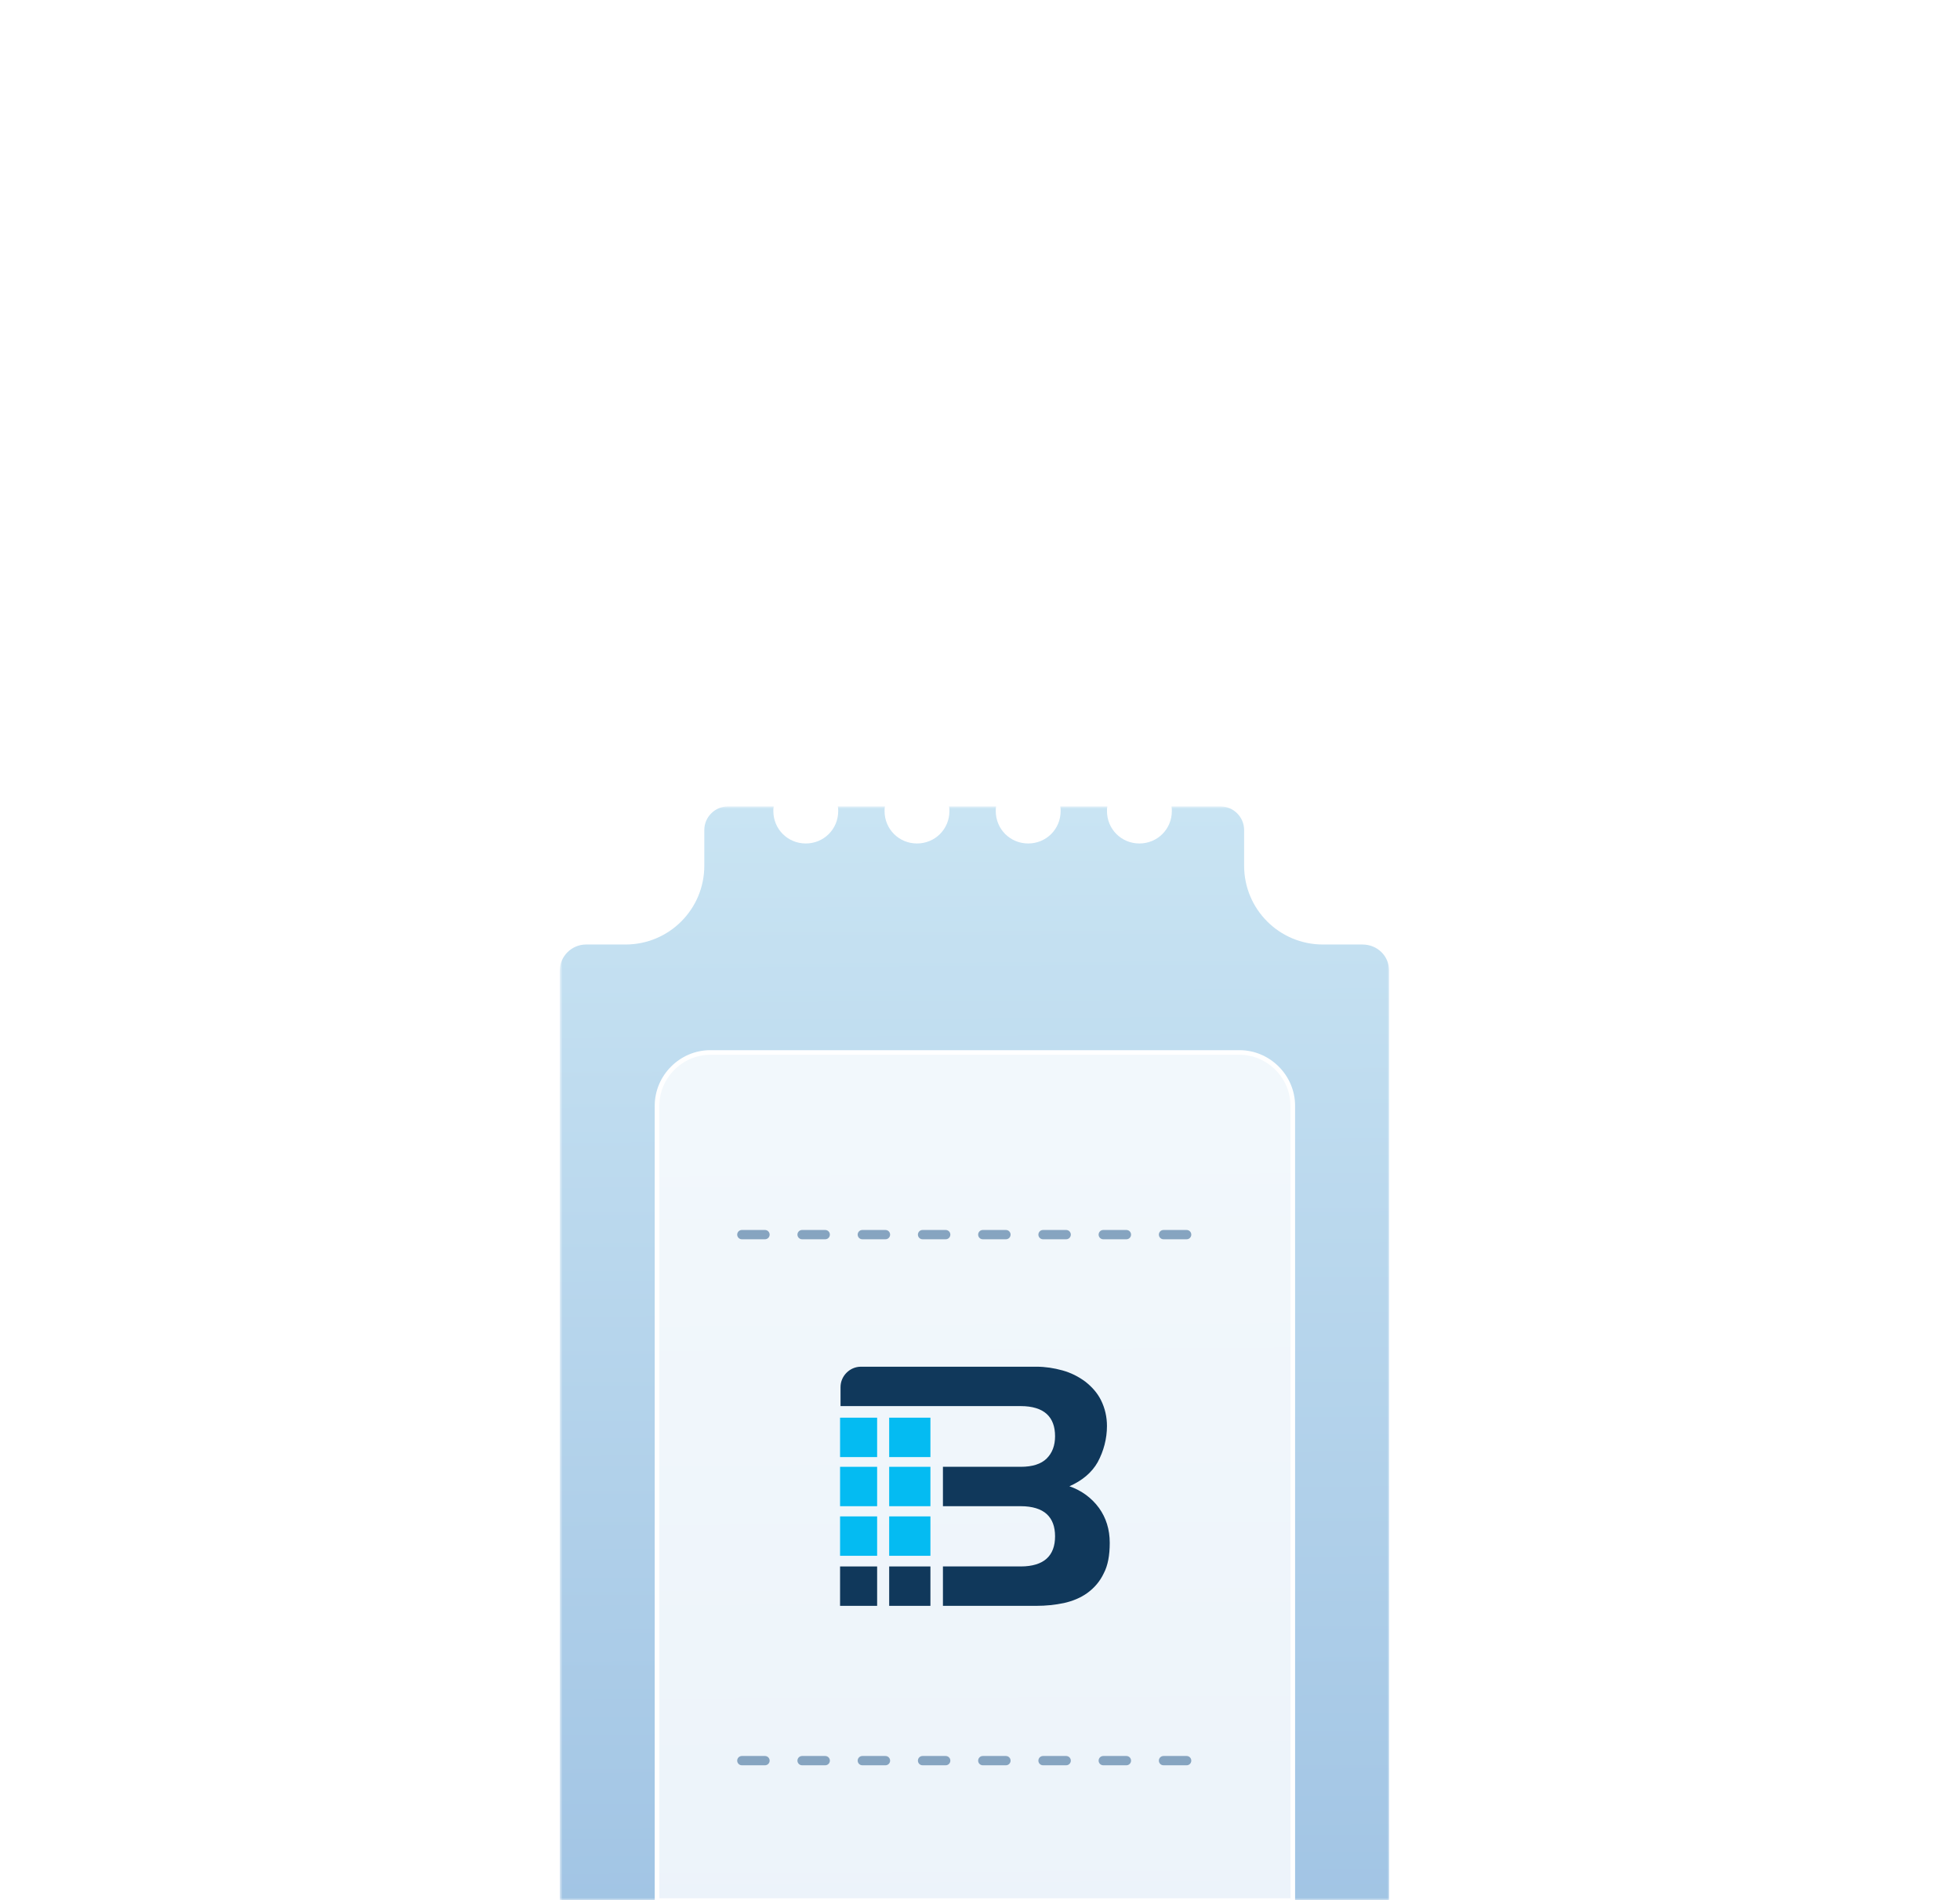 <?xml version="1.0" encoding="utf-8"?>
<!-- Generator: Adobe Illustrator 26.3.1, SVG Export Plug-In . SVG Version: 6.00 Build 0)  -->
<svg version="1.1" id="Layer_1" xmlns="http://www.w3.org/2000/svg" xmlns:xlink="http://www.w3.org/1999/xlink" x="0px" y="0px"
	 viewBox="0 0 423 410" style="enable-background:new 0 0 423 410;" xml:space="preserve">
<style type="text/css">
	.st0{fill:#FFFFFF;filter:url(#Adobe_OpacityMaskFilter);}
	.st1{mask:url(#mask0_2771_202_00000009583485487758135130000002353474116186429834_);}
	.st2{fill:url(#SVGID_1_);}
	.st3{fill:url(#SVGID_00000133531621238667155300000009560217641751650987_);fill-opacity:0.8;}
	.st4{fill:none;stroke:#FFFFFF;stroke-miterlimit:10;}
	.st5{fill:none;stroke:#86A4C0;stroke-width:2;stroke-linecap:round;stroke-dasharray:5,8;}
	.st6{fill:#10385B;}
	.st7{fill-rule:evenodd;clip-rule:evenodd;fill:#04BBF2;}
	.st8{fill-rule:evenodd;clip-rule:evenodd;fill:#10385B;}
</style>
<defs>
	<filter id="Adobe_OpacityMaskFilter" filterUnits="userSpaceOnUse" x="120.9" y="174" width="179" height="236.6">
		<feColorMatrix  type="matrix" values="1 0 0 0 0  0 1 0 0 0  0 0 1 0 0  0 0 0 1 0"/>
	</filter>
</defs>
<mask maskUnits="userSpaceOnUse" x="120.9" y="174" width="179" height="236.6" id="mask0_2771_202_00000009583485487758135130000002353474116186429834_">
	<rect x="18" y="165" class="st0" width="388" height="245"/>
</mask>
<g class="st1">
	<linearGradient id="SVGID_1_" gradientUnits="userSpaceOnUse" x1="209.612" y1="174.622" x2="210.941" y2="415.136">
		<stop  offset="0" style="stop-color:#C9E4F3"/>
		<stop  offset="1" style="stop-color:#A1C4E4"/>
	</linearGradient>
	<path class="st2" d="M299.8,209.5v201h-179v-201c0-3.2,2.6-5.7,5.7-5.7h8.5c9.4,0,17-7.6,17-17v-7.7c0-2.8,2.3-5.1,5.1-5.1h9.9
		c-0.1,0.3-0.1,0.7-0.1,1c0,3.9,3.1,7,7,7s7-3.1,7-7c0-0.3,0-0.7-0.1-1h10.2c-0.1,0.3-0.1,0.7-0.1,1c0,3.9,3.1,7,7,7s7-3.1,7-7
		c0-0.3,0-0.7-0.1-1h10.2c-0.1,0.3-0.1,0.7-0.1,1c0,3.9,3.1,7,7,7s7-3.1,7-7c0-0.3,0-0.7-0.1-1h10.2c-0.1,0.3-0.1,0.7-0.1,1
		c0,3.9,3.1,7,7,7s7-3.1,7-7c0-0.3,0-0.7-0.1-1h10.6c2.8,0,5.1,2.3,5.1,5.1v7.7c0,9.4,7.6,17,17,17h8.5
		C297.3,203.8,299.8,206.3,299.8,209.5z"/>
	<g>
		
			<linearGradient id="SVGID_00000136393619632330816600000009013645615186692016_" gradientUnits="userSpaceOnUse" x1="212.96" y1="183.297" x2="208.051" y2="1.11" gradientTransform="matrix(1 0 0 -1 0 411)">
			<stop  offset="0" style="stop-color:#FFFFFF"/>
			<stop  offset="1" style="stop-color:#FFFFFF"/>
		</linearGradient>
		<path style="fill:url(#SVGID_00000136393619632330816600000009013645615186692016_);fill-opacity:0.8;" d="M141.8,410.1V238.6
			c0-6.3,5.2-11.5,11.5-11.5h114.2c6.3,0,11.5,5.2,11.5,11.5v171.5H141.8z"/>
		<path class="st4" d="M141.8,410.1V238.6c0-6.3,5.2-11.5,11.5-11.5h114.2c6.3,0,11.5,5.2,11.5,11.5v171.5H141.8z"/>
	</g>
	<path class="st5" d="M160.1,266.4h101.3"/>
	<path class="st5" d="M160.1,379.9h101.3"/>
	<path class="st6" d="M237.2,325.4c-1.6-2.2-3.8-3.8-6.4-4.7c2.7-1.2,4.8-2.9,6.1-5.2c1.3-2.4,2-5.1,2-7.8c0-1.9-0.4-3.8-1.3-5.6
		c-0.8-1.6-2-2.9-3.4-4c-1.5-1.1-3.1-1.9-4.9-2.4c-1.8-0.5-3.7-0.8-5.6-0.8h-37.9c-1.2,0-2.3,0.5-3.1,1.3c-0.8,0.8-1.3,1.9-1.3,3.1
		v4.1h38.9c2.5,0,4.4,0.6,5.6,1.7s1.8,2.7,1.8,4.8c0,2-0.6,3.6-1.8,4.8c-1.2,1.2-3.1,1.8-5.6,1.8h-16.8v8.5h16.8
		c2.5,0,4.4,0.6,5.6,1.7c1.2,1.1,1.8,2.7,1.8,4.8c0,2.1-0.6,3.7-1.8,4.8c-1.2,1.1-3.1,1.7-5.6,1.7h-16.8v8.5h20.2c2,0,4-0.2,5.9-0.6
		c1.8-0.4,3.6-1.1,5.1-2.2c1.5-1.1,2.7-2.5,3.5-4.2c0.9-1.7,1.3-3.9,1.3-6.6C239.5,330,238.7,327.5,237.2,325.4z"/>
	<path class="st7" d="M181.3,305.9v8.5h8v-8.5H181.3z M191.9,305.9v8.5h8.9v-8.5H191.9z"/>
	<path class="st7" d="M181.3,316.5v8.5h8v-8.5H181.3z M191.9,316.5v8.5h8.9v-8.5H191.9z"/>
	<path class="st7" d="M181.3,327.2v8.5h8v-8.5H181.3z M191.9,327.2v8.5h8.9v-8.5H191.9z"/>
	<path class="st8" d="M181.3,338v8.5h8V338H181.3z M191.9,338v8.5h8.9V338H191.9z"/>
</g>
</svg>

